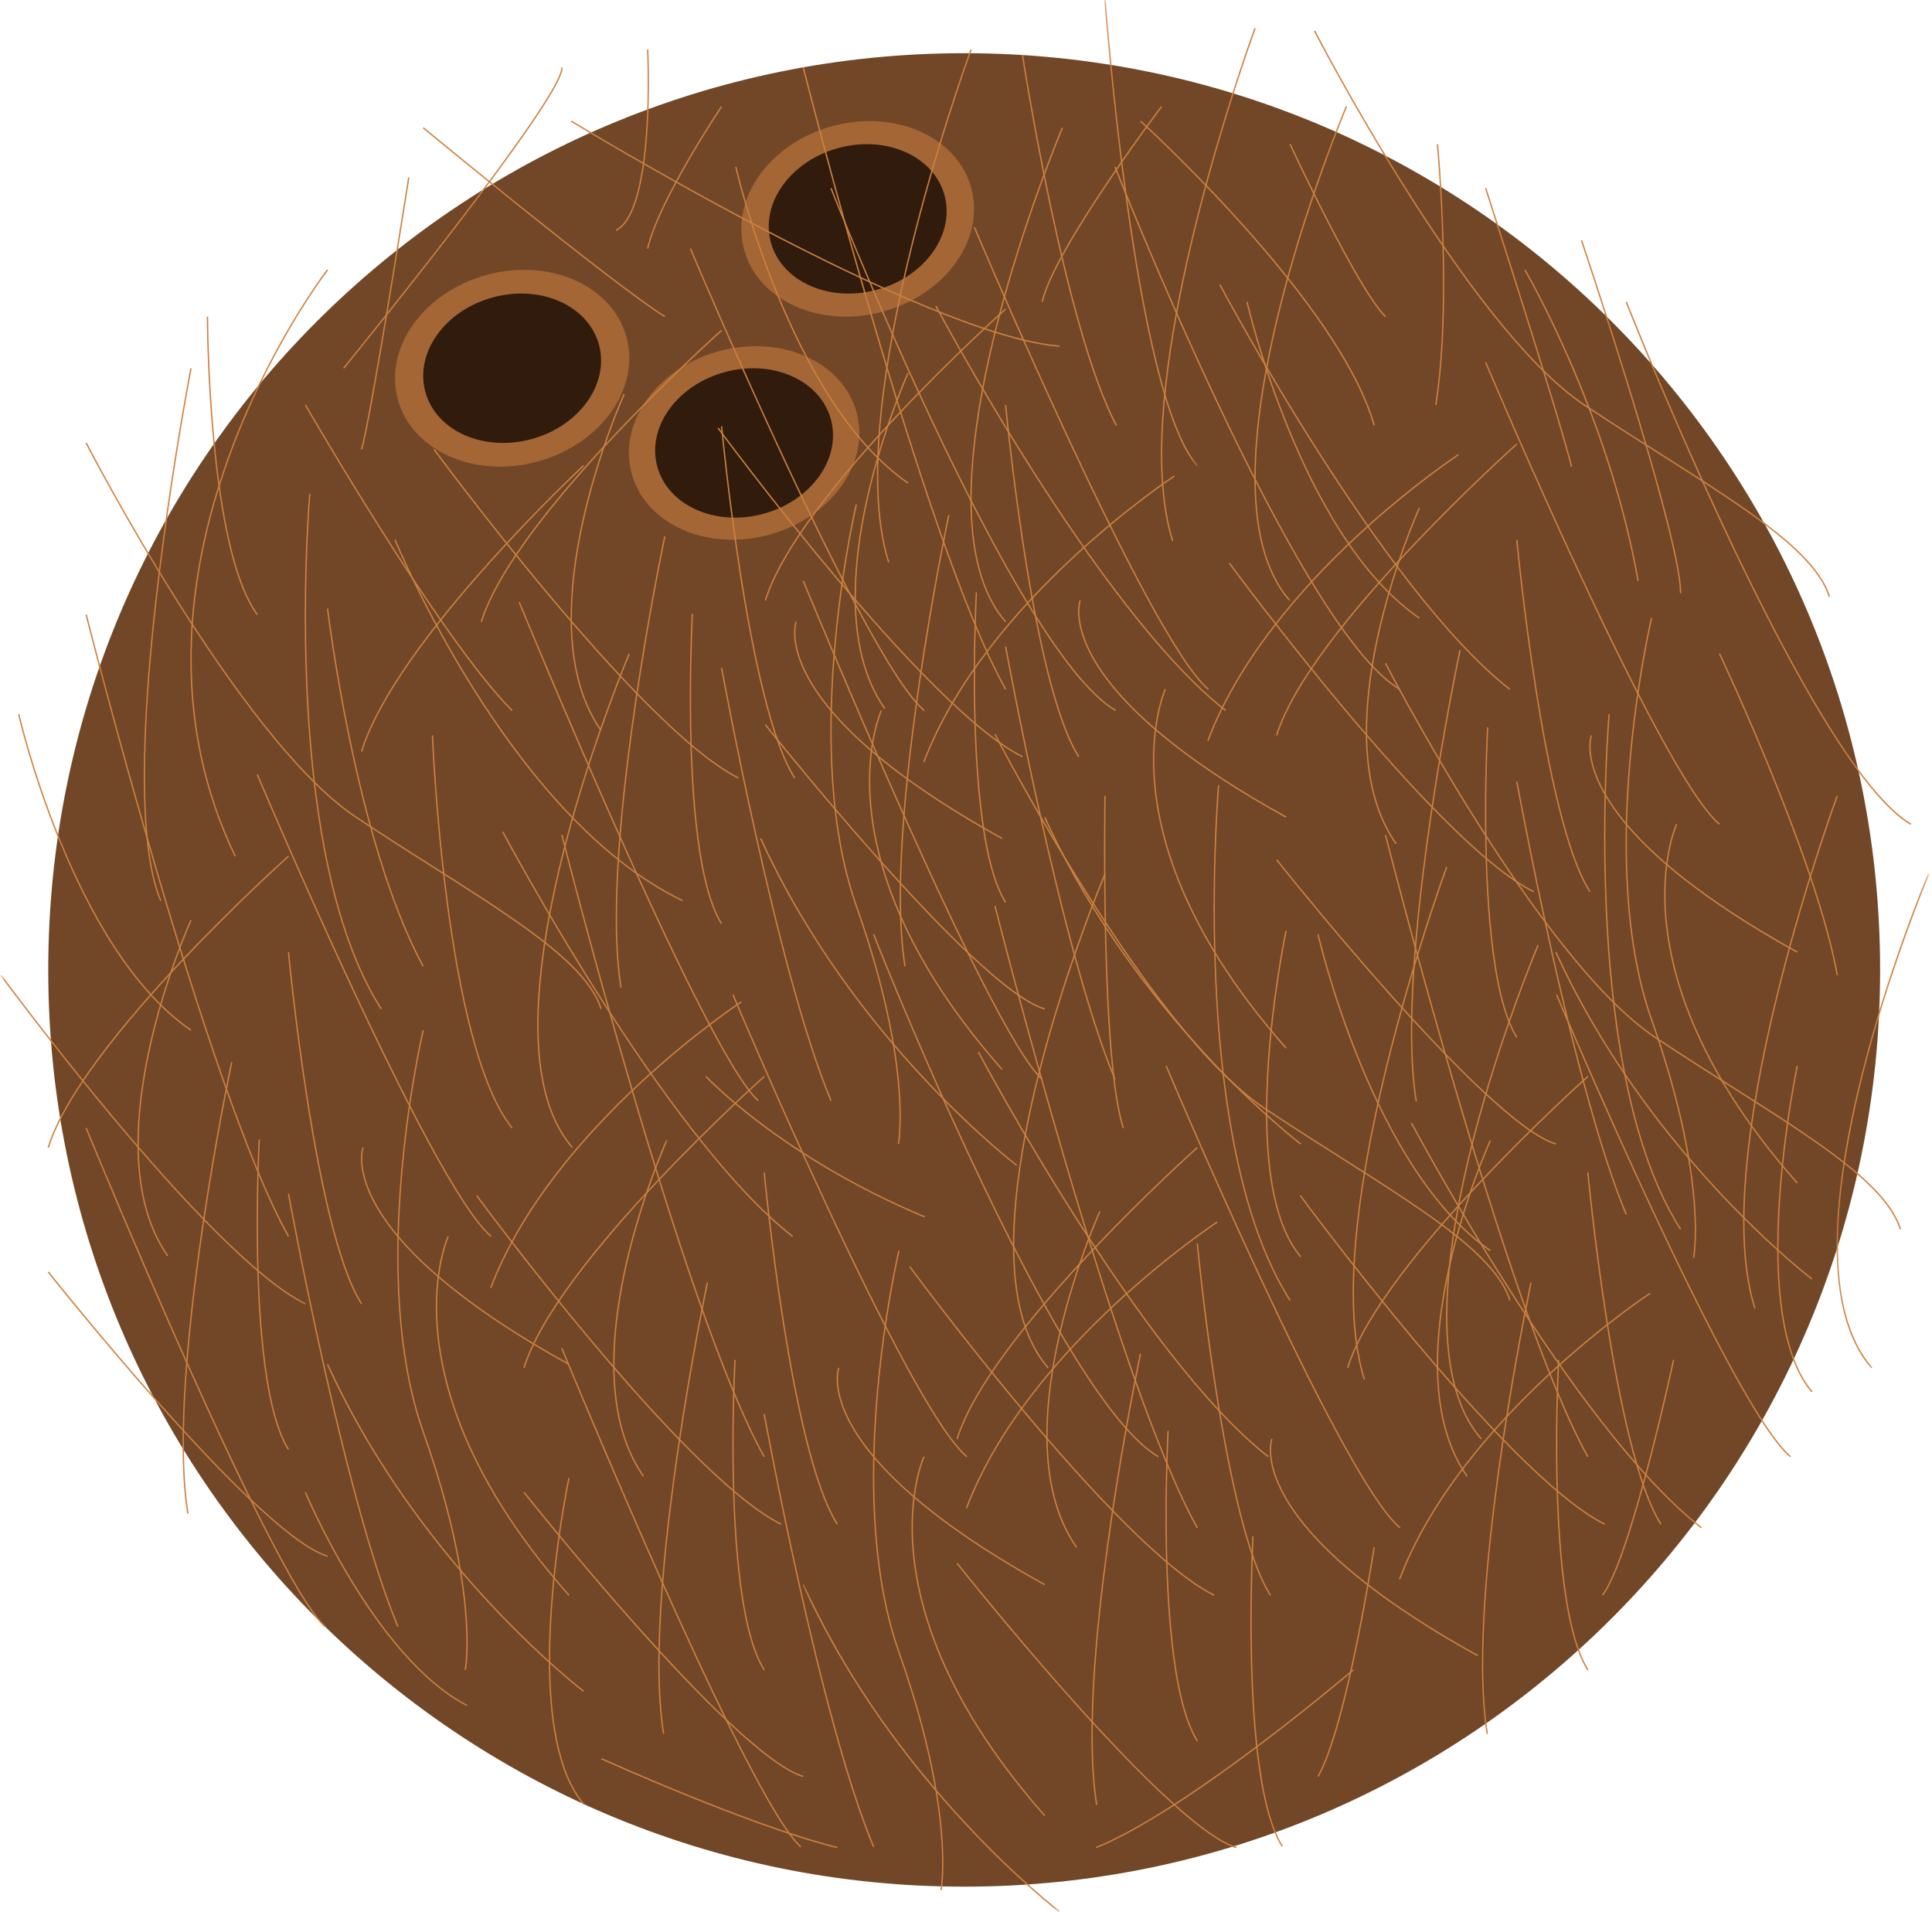 <svg width="192" height="190" viewBox="0 0 192 190" fill="none" xmlns="http://www.w3.org/2000/svg">
<path d="M186.844 96.388C186.844 146.699 146.092 187.485 95.82 187.485C45.548 187.485 4.795 146.699 4.795 96.388C4.795 46.073 45.548 5.287 95.82 5.287C146.092 5.287 186.844 46.073 186.844 96.388Z" fill="#724727"/>
<path d="M49.699 46.371C44.84 46.371 40.632 43.768 39.526 39.659C38.147 34.535 42.119 29.005 48.398 27.312C49.644 26.975 50.888 26.815 52.09 26.815C56.951 26.815 61.159 29.419 62.266 33.527C63.645 38.656 59.673 44.181 53.394 45.874C52.148 46.213 50.904 46.371 49.699 46.371Z" fill="#A46634"/>
<path d="M59.526 34.267C60.573 38.156 57.561 42.355 52.791 43.642C48.025 44.923 43.313 42.811 42.266 38.919C41.219 35.027 44.233 30.833 48.998 29.548C53.767 28.263 58.479 30.379 59.526 34.267Z" fill="#301B0D"/>
<path d="M84.053 31.463C79.222 31.463 75.041 28.877 73.942 24.792C72.572 19.702 76.516 14.211 82.754 12.528C83.991 12.196 85.228 12.035 86.424 12.035C91.252 12.035 95.433 14.622 96.533 18.701C97.903 23.796 93.956 29.287 87.718 30.973C86.481 31.307 85.246 31.463 84.053 31.463Z" fill="#A46634"/>
<path d="M93.868 19.423C94.913 23.315 91.898 27.511 87.134 28.797C82.369 30.079 77.655 27.967 76.606 24.075C75.559 20.183 78.571 15.989 83.341 14.704C88.107 13.419 92.819 15.531 93.868 19.423Z" fill="#301B0D"/>
<path d="M72.771 53.635C67.99 53.635 63.853 51.074 62.766 47.033C61.407 41.991 65.315 36.553 71.489 34.887C72.714 34.558 73.939 34.4 75.124 34.4C79.902 34.4 84.039 36.961 85.13 41.001C86.486 46.045 82.58 51.481 76.404 53.144C75.179 53.477 73.956 53.635 72.771 53.635Z" fill="#A46634"/>
<path d="M82.578 41.688C83.624 45.58 80.608 49.779 75.843 51.064C71.078 52.347 66.364 50.235 65.315 46.343C64.268 42.451 67.285 38.255 72.052 36.972C76.817 35.685 81.528 37.801 82.578 41.688Z" fill="#301B0D"/>
<path d="M32.496 26.776C32.494 26.783 18.917 44.343 18.914 65.493C18.914 71.839 20.138 78.507 23.315 85.118L23.436 85.058C20.268 78.468 19.05 71.82 19.05 65.493C19.047 54.945 22.438 45.287 25.826 38.264C27.521 34.752 29.213 31.9 30.485 29.926C31.122 28.941 31.648 28.173 32.022 27.651C32.393 27.133 32.601 26.858 32.601 26.858L32.496 26.776Z" fill="#CD8140"/>
<path d="M8.501 44.046C8.501 44.048 12.294 51.403 17.542 59.732C22.795 68.059 29.495 77.359 35.336 81.256C41.159 85.143 46.811 88.497 51.225 91.587C55.641 94.672 58.812 97.497 59.671 100.289L59.799 100.248C58.912 97.394 55.721 94.567 51.303 91.475C46.882 88.382 41.23 85.029 35.41 81.144C29.607 77.275 22.902 67.981 17.654 59.659C15.034 55.499 12.773 51.58 11.169 48.703C10.368 47.262 9.731 46.084 9.293 45.264C8.856 44.444 8.62 43.986 8.62 43.984L8.501 44.048" fill="#CD8140"/>
<path d="M62.477 64.932C62.477 64.937 53.392 86.341 53.389 101.84C53.389 106.834 54.333 111.223 56.844 114.082L56.945 113.995C54.468 111.175 53.525 106.818 53.525 101.84C53.525 94.116 55.792 84.898 58.062 77.616C59.196 73.974 60.333 70.817 61.182 68.568C61.608 67.445 61.961 66.547 62.209 65.933C62.458 65.317 62.6 64.985 62.6 64.985L62.477 64.932Z" fill="#CD8140"/>
<path d="M36.017 114.015C36.015 114.02 35.87 114.411 35.87 115.14C35.87 117.873 37.87 125.338 56.51 135.639L56.576 135.523C37.95 125.228 36.003 117.797 36.003 115.14C36.003 114.785 36.038 114.515 36.074 114.331C36.09 114.24 36.108 114.171 36.12 114.127L36.141 114.061L36.017 114.015Z" fill="#CD8140"/>
<path d="M44.485 122.839C44.481 122.846 43.308 125.379 43.308 129.874C43.308 136.143 45.59 146.225 56.493 158.574L56.592 158.487C45.709 146.156 43.443 136.111 43.443 129.874C43.443 127.64 43.736 125.892 44.027 124.706C44.172 124.11 44.316 123.659 44.426 123.352C44.533 123.05 44.607 122.896 44.607 122.896L44.485 122.839Z" fill="#CD8140"/>
<path d="M56.477 146.864C56.477 146.866 54.542 155.99 54.542 164.903C54.542 170.605 55.33 176.219 57.948 179.314L58.049 179.229C55.472 176.187 54.675 170.593 54.675 164.903C54.675 160.455 55.158 155.953 55.641 152.561C55.882 150.866 56.125 149.448 56.303 148.454C56.489 147.462 56.608 146.894 56.608 146.891L56.477 146.864Z" fill="#CD8140"/>
<path d="M58.04 168.012C58.037 168.009 57.785 167.817 57.323 167.441C54.088 164.805 40.63 153.143 32.611 135.552L32.489 135.607C41.673 155.749 57.953 168.115 57.957 168.117L58.04 168.012Z" fill="#CD8140"/>
<path d="M41.993 102.369C41.993 102.374 39.476 113 39.476 124.832C39.476 130.749 40.106 136.968 41.995 142.31C45.709 152.804 46.346 159.703 46.346 163.203C46.346 164.12 46.302 164.802 46.258 165.256C46.215 165.709 46.174 165.932 46.174 165.932L46.304 165.957C46.307 165.952 46.481 165.043 46.481 163.203C46.481 159.687 45.842 152.772 42.121 142.266C40.239 136.945 39.609 130.74 39.609 124.832C39.609 118.926 40.239 113.316 40.866 109.184C41.182 107.12 41.496 105.423 41.732 104.243C41.968 103.063 42.124 102.401 42.124 102.401L41.993 102.369Z" fill="#CD8140"/>
<path d="M30.721 49.062C30.721 49.065 30.278 54.095 30.278 61.212C30.281 72.957 31.472 90.384 37.833 100.305L37.945 100.232C31.614 90.366 30.411 72.947 30.414 61.212C30.414 57.657 30.523 54.622 30.636 52.475C30.691 51.403 30.744 50.553 30.785 49.969C30.826 49.39 30.853 49.076 30.853 49.076L30.721 49.062Z" fill="#CD8140"/>
<path d="M18.917 36.58C18.917 36.583 14.285 60.495 14.285 77.094C14.285 82.254 14.729 86.703 15.907 89.523L16.03 89.472C14.864 86.687 14.418 82.245 14.418 77.094C14.418 68.806 15.575 58.683 16.734 50.634C17.311 46.607 17.89 43.102 18.323 40.6C18.539 39.352 18.72 38.351 18.846 37.666C18.976 36.981 19.047 36.608 19.047 36.608L18.917 36.583" fill="#CD8140"/>
<path d="M1.792 70.977C1.794 70.982 7.101 94.288 18.944 102.44L19.02 102.33C13.137 98.285 8.856 90.437 6.054 83.604C4.65 80.186 3.617 77.02 2.935 74.709C2.596 73.557 2.339 72.615 2.172 71.962C2.005 71.31 1.922 70.948 1.922 70.948L1.792 70.977Z" fill="#CD8140"/>
<path d="M18.921 91.415C18.919 91.42 13.659 103.013 13.657 113.667C13.657 117.77 14.441 121.735 16.612 124.848L16.722 124.77C14.571 121.691 13.792 117.754 13.792 113.667C13.792 108.359 15.105 102.809 16.415 98.585C17.073 96.475 17.73 94.695 18.223 93.442C18.468 92.817 18.672 92.325 18.816 91.986C18.96 91.649 19.043 91.47 19.043 91.47L18.921 91.415Z" fill="#CD8140"/>
<mask id="mask0_8_933" style="mask-type:luminance" maskUnits="userSpaceOnUse" x="0" y="96" width="31" height="35">
<path d="M0 96.576H30.805V130.002H0V96.576Z" fill="white"/>
</mask>
<g mask="url(#mask0_8_933)">
<path d="M0.037 96.952C0.037 96.952 5.143 103.893 11.476 111.447C17.815 119.002 25.372 127.168 30.317 129.635L30.377 129.516C25.477 127.077 17.909 118.91 11.577 111.363C8.414 107.585 5.555 103.964 3.487 101.286C2.453 99.946 1.62 98.844 1.04 98.074C0.465 97.307 0.147 96.874 0.147 96.871L0.037 96.952Z" fill="#CD8140"/>
</g>
<path d="M4.742 126.44C4.742 126.44 9.919 132.973 15.975 139.772C19.006 143.171 22.254 146.639 25.191 149.388C28.128 152.137 30.744 154.173 32.53 154.709L32.569 154.583C30.831 154.063 28.21 152.036 25.282 149.29C20.887 145.173 15.778 139.437 11.767 134.732C9.763 132.382 8.031 130.288 6.803 128.781C6.189 128.027 5.699 127.42 5.365 127.003C5.03 126.584 4.849 126.357 4.849 126.355L4.742 126.44Z" fill="#CD8140"/>
<path d="M25.697 113.241C25.697 113.241 25.5 116.83 25.5 121.627C25.503 129.262 25.997 139.932 28.613 144.088L28.728 144.016C26.144 139.93 25.631 129.251 25.633 121.627C25.633 119.231 25.683 117.137 25.734 115.642C25.782 114.143 25.832 113.25 25.832 113.248L25.7 113.241" fill="#CD8140"/>
<path d="M28.604 94.629C28.604 94.629 29.252 101.547 30.485 109.376C31.72 117.211 33.534 125.947 35.879 129.613L35.992 129.539C33.671 125.922 31.852 117.181 30.62 109.356C30.004 105.446 29.534 101.758 29.216 99.05C29.058 97.696 28.939 96.588 28.858 95.818C28.778 95.046 28.737 94.618 28.737 94.615L28.604 94.629Z" fill="#CD8140"/>
<path d="M39.19 53.66C39.196 53.664 50.476 81.237 67.803 89.557L67.86 89.438C59.238 85.299 52.095 76.342 47.115 68.419C44.623 64.458 42.676 60.752 41.347 58.042C40.683 56.686 40.175 55.577 39.831 54.807C39.489 54.038 39.315 53.609 39.313 53.609L39.19 53.66Z" fill="#CD8140"/>
<path d="M22.957 105.551C22.957 105.553 18.142 128.263 18.142 143.471C18.142 146.053 18.282 148.417 18.605 150.419L18.738 150.398C18.415 148.405 18.277 146.046 18.277 143.471C18.277 135.882 19.48 126.406 20.683 118.83C21.285 115.041 21.885 111.729 22.337 109.363C22.563 108.181 22.751 107.235 22.884 106.584C23.015 105.931 23.09 105.581 23.09 105.578L22.96 105.551" fill="#CD8140"/>
<path d="M8.499 112.123C8.499 112.123 13.08 123.288 18.34 135.067C20.967 140.954 23.768 146.994 26.249 151.869C28.73 156.746 30.886 160.448 32.258 161.687L32.347 161.588C31.012 160.386 28.845 156.677 26.368 151.809C22.651 144.5 18.213 134.567 14.707 126.458C12.952 122.406 11.431 118.81 10.347 116.226C9.807 114.934 9.374 113.894 9.078 113.179C8.783 112.464 8.622 112.073 8.622 112.073L8.499 112.123Z" fill="#CD8140"/>
<path d="M28.604 118.642C28.606 118.645 34.118 148.864 39.48 161.664L39.604 161.611C36.928 155.227 34.212 144.477 32.162 135.326C31.138 130.749 30.281 126.57 29.681 123.54C29.381 122.023 29.145 120.791 28.982 119.941C28.822 119.089 28.737 118.619 28.737 118.619L28.604 118.642Z" fill="#CD8140"/>
<path d="M28.627 85.038C28.625 85.04 23.477 89.628 17.918 95.547C12.358 101.464 6.387 108.701 4.73 114.017L4.861 114.059C6.496 108.788 12.461 101.547 18.016 95.639C20.793 92.682 23.468 90.057 25.448 88.171C26.439 87.23 27.257 86.469 27.825 85.947C28.393 85.423 28.714 85.138 28.714 85.138L28.627 85.038Z" fill="#CD8140"/>
<path d="M8.496 61.091C8.496 61.095 20.486 108.401 28.611 122.901L28.73 122.834C24.676 115.607 19.648 100.159 15.636 86.522C13.63 79.703 11.877 73.339 10.624 68.675C9.999 66.346 9.497 64.44 9.156 63.118C8.812 61.799 8.625 61.061 8.625 61.059L8.496 61.091Z" fill="#CD8140"/>
<path d="M25.505 76.988C25.505 76.988 29.827 87.232 34.892 98.09C37.426 103.519 40.147 109.104 42.607 113.642C45.07 118.18 47.262 121.664 48.771 122.919L48.856 122.816C47.383 121.595 45.18 118.109 42.726 113.578C39.038 106.777 34.764 97.616 31.41 90.155C29.736 86.428 28.29 83.123 27.264 80.75C26.749 79.563 26.341 78.61 26.061 77.953C25.78 77.297 25.628 76.938 25.628 76.938L25.505 76.988Z" fill="#CD8140"/>
<path d="M20.55 31.465C20.55 31.465 20.559 37.203 21.182 43.778C21.81 50.352 23.042 57.755 25.514 61.114L25.622 61.036C23.182 57.73 21.938 50.329 21.32 43.764C21.006 40.481 20.848 37.405 20.767 35.151C20.726 34.024 20.706 33.103 20.697 32.462C20.685 31.82 20.685 31.465 20.685 31.463L20.55 31.465Z" fill="#CD8140"/>
<path d="M57.953 46.219C57.95 46.224 39.309 63.562 35.872 74.65L35.998 74.688C37.705 69.184 43.214 62.083 48.302 56.367C50.842 53.511 53.279 50.998 55.078 49.197C55.98 48.3 56.72 47.578 57.236 47.083C57.753 46.588 58.042 46.318 58.044 46.318L57.953 46.219Z" fill="#CD8140"/>
<path d="M49.901 82.69C49.905 82.692 66.004 113.014 78.727 122.921L78.809 122.814C72.471 117.884 65.269 107.835 59.657 99.02C56.851 94.613 54.441 90.515 52.732 87.516C51.88 86.018 51.202 84.797 50.737 83.95C50.27 83.1 50.02 82.628 50.02 82.626L49.901 82.69Z" fill="#CD8140"/>
<path d="M73.632 99.506C73.628 99.51 54.817 111.834 48.707 127.966L48.833 128.011C51.875 119.978 58.092 112.879 63.551 107.787C66.282 105.242 68.82 103.201 70.677 101.794C71.605 101.091 72.361 100.548 72.888 100.179C73.413 99.811 73.704 99.62 73.706 99.62L73.632 99.506Z" fill="#CD8140"/>
<path d="M109.752 86.825C109.752 86.829 100.667 108.236 100.665 123.735C100.667 128.728 101.609 133.113 104.119 135.976L104.22 135.887C101.744 133.067 100.8 128.712 100.8 123.735C100.8 116.008 103.068 106.793 105.338 99.508C106.472 95.868 107.608 92.709 108.458 90.46C108.884 89.337 109.239 88.442 109.487 87.826C109.734 87.212 109.876 86.877 109.876 86.877L109.752 86.825Z" fill="#CD8140"/>
<path d="M83.29 135.907C83.288 135.914 83.143 136.301 83.143 137.034C83.146 139.763 85.143 147.228 103.785 157.529L103.849 157.413C85.226 147.118 83.276 139.689 83.279 137.034C83.279 136.677 83.315 136.404 83.35 136.224C83.368 136.134 83.386 136.065 83.398 136.02L83.418 135.956L83.29 135.907Z" fill="#CD8140"/>
<path d="M91.761 144.729C91.759 144.736 90.586 147.269 90.586 151.766C90.586 158.036 92.868 168.119 103.767 180.468L103.867 180.379C92.987 168.048 90.721 158.001 90.721 151.766C90.721 149.53 91.012 147.782 91.301 146.598C91.447 146.005 91.594 145.549 91.704 145.247C91.811 144.942 91.882 144.786 91.882 144.786L91.761 144.729Z" fill="#CD8140"/>
<mask id="mask1_8_933" style="mask-type:luminance" maskUnits="userSpaceOnUse" x="79" y="156" width="27" height="34">
<path d="M79.478 156.977H105.867V190H79.478V156.977Z" fill="white"/>
</mask>
<g mask="url(#mask1_8_933)">
<path d="M105.315 189.902C105.313 189.902 105.063 189.711 104.6 189.331C101.364 186.697 87.906 175.037 79.888 157.442L79.764 157.5C88.946 177.642 105.23 190.005 105.235 190.009L105.315 189.902Z" fill="#CD8140"/>
</g>
<path d="M89.271 124.261C89.271 124.264 86.751 134.89 86.751 146.724C86.751 152.641 87.381 158.856 89.273 164.202C92.987 174.696 93.624 181.598 93.624 185.096C93.624 186.012 93.58 186.695 93.536 187.148C93.493 187.602 93.449 187.824 93.449 187.824L93.58 187.851C93.582 187.847 93.756 186.935 93.756 185.096C93.756 181.582 93.117 174.666 89.399 164.159C87.514 158.835 86.886 152.632 86.886 146.724C86.886 140.819 87.514 135.209 88.144 131.079C88.458 129.012 88.772 127.315 89.008 126.138C89.246 124.956 89.402 124.298 89.402 124.296L89.271 124.261Z" fill="#CD8140"/>
<path d="M86.756 92.877C86.756 92.877 91.271 104.353 97.064 116.583C99.964 122.699 103.178 128.999 106.314 134.15C109.45 139.302 112.494 143.302 115.076 144.816L115.142 144.699C112.606 143.215 109.558 139.227 106.428 134.079C101.732 126.364 96.846 116.052 93.133 107.665C91.275 103.473 89.713 99.765 88.614 97.103C88.066 95.772 87.631 94.704 87.335 93.967C87.04 93.232 86.882 92.829 86.882 92.826L86.756 92.877Z" fill="#CD8140"/>
<path d="M66.197 113.305C66.197 113.31 60.935 124.905 60.935 135.559C60.935 139.664 61.716 143.632 63.888 146.74L63.998 146.665C61.847 143.586 61.07 139.646 61.07 135.559C61.07 130.256 62.383 124.704 63.695 120.48C64.35 118.368 65.008 116.588 65.498 115.337C65.745 114.709 65.952 114.214 66.094 113.878C66.238 113.541 66.318 113.36 66.318 113.36L66.197 113.305Z" fill="#CD8140"/>
<path d="M47.315 118.846C47.315 118.849 52.418 125.787 58.752 133.34C65.09 140.897 72.647 149.063 77.593 151.528L77.653 151.406C72.753 148.967 65.184 140.805 58.855 133.252C55.689 129.48 52.831 125.856 50.764 123.178C49.731 121.84 48.895 120.736 48.318 119.969C47.74 119.199 47.422 118.768 47.422 118.768L47.315 118.846Z" fill="#CD8140"/>
<path d="M52.02 148.334C52.02 148.334 57.194 154.867 63.251 161.666C66.282 165.063 69.532 168.529 72.466 171.278C75.405 174.029 78.019 176.061 79.808 176.602L79.847 176.473C78.106 175.953 75.488 173.926 72.558 171.18C68.165 167.063 63.054 161.33 59.045 156.627C57.039 154.274 55.309 152.18 54.081 150.673C53.465 149.922 52.977 149.315 52.64 148.896C52.306 148.479 52.125 148.25 52.125 148.25L52.02 148.334Z" fill="#CD8140"/>
<path d="M72.975 135.135C72.975 135.135 72.778 138.725 72.778 143.522C72.78 151.154 73.273 161.824 75.889 165.98L76.003 165.909C73.419 161.824 72.909 151.143 72.911 143.522C72.911 141.126 72.961 139.03 73.012 137.536C73.06 136.038 73.11 135.145 73.11 135.142L72.975 135.135Z" fill="#CD8140"/>
<path d="M75.88 116.517C75.88 116.517 76.53 123.437 77.763 131.269C78.997 139.101 80.809 147.84 83.155 151.502L83.267 151.429C80.947 147.814 79.128 139.073 77.895 131.248C77.279 127.336 76.81 123.65 76.493 120.94C76.335 119.588 76.214 118.477 76.132 117.708C76.054 116.938 76.013 116.505 76.013 116.505L75.88 116.517Z" fill="#CD8140"/>
<path d="M70.233 127.441C70.233 127.443 65.42 150.158 65.418 165.364C65.418 167.943 65.558 170.309 65.883 172.314L66.016 172.291C65.691 170.298 65.553 167.938 65.553 165.364C65.553 157.774 66.756 148.3 67.958 140.722C68.561 136.936 69.161 133.621 69.615 131.255C69.839 130.073 70.027 129.125 70.157 128.476C70.29 127.826 70.366 127.471 70.366 127.468L70.233 127.441Z" fill="#CD8140"/>
<path d="M55.774 134.013C55.774 134.015 60.355 145.182 65.615 156.959C68.247 162.846 71.044 168.889 73.525 173.761C76.008 178.638 78.163 182.34 79.533 183.577L79.623 183.478C78.287 182.278 76.12 178.569 73.644 173.699C69.926 166.397 65.489 156.46 61.982 148.353C60.23 144.298 58.708 140.7 57.625 138.118C57.084 136.826 56.654 135.786 56.354 135.074C56.058 134.357 55.898 133.965 55.898 133.963L55.774 134.015" fill="#CD8140"/>
<path d="M75.88 140.535C75.88 140.537 81.393 170.758 86.756 183.554L86.882 183.501C84.204 177.122 81.487 166.371 79.437 157.215C78.413 152.641 77.559 148.465 76.956 145.432C76.659 143.913 76.422 142.686 76.258 141.833C76.097 140.984 76.013 140.512 76.013 140.509L75.88 140.535Z" fill="#CD8140"/>
<path d="M75.9 106.925C75.9 106.928 70.755 111.518 65.196 117.435C59.634 123.352 53.662 130.591 52.008 135.912L52.136 135.951C53.772 130.678 59.737 123.437 65.292 117.527C68.068 114.572 70.746 111.947 72.723 110.059C73.715 109.115 74.532 108.357 75.098 107.837C75.669 107.315 75.989 107.028 75.989 107.028L75.9 106.925Z" fill="#CD8140"/>
<path d="M55.772 82.983C55.772 82.988 67.764 130.295 75.886 144.791L76.003 144.724C71.953 137.502 66.925 122.051 62.912 108.414C60.905 101.597 59.153 95.229 57.902 90.57C57.275 88.238 56.778 86.332 56.434 85.013C56.088 83.689 55.902 82.953 55.9 82.951L55.772 82.983Z" fill="#CD8140"/>
<path d="M72.782 98.883C72.785 98.885 77.103 109.122 82.172 119.982C84.703 125.411 87.425 130.996 89.883 135.532C92.345 140.072 94.54 143.558 96.047 144.809L96.134 144.706C94.661 143.49 92.457 140.001 90.002 135.47C86.314 128.669 82.039 119.511 78.69 112.05C77.011 108.32 75.568 105.015 74.539 102.642C74.029 101.458 73.619 100.505 73.339 99.847C73.06 99.19 72.909 98.832 72.909 98.83L72.782 98.885" fill="#CD8140"/>
<path d="M97.176 104.582C97.179 104.587 113.28 134.904 126.002 144.811L126.087 144.706C119.749 139.772 112.545 129.722 106.935 120.91C104.126 116.503 101.716 112.405 100.01 109.409C99.155 107.913 98.475 106.687 98.012 105.84C97.547 104.992 97.295 104.52 97.293 104.52L97.176 104.582Z" fill="#CD8140"/>
<path d="M120.91 121.398C120.906 121.405 102.094 133.729 95.983 149.855L96.106 149.904C99.151 141.87 105.368 134.769 110.829 129.679C113.557 127.134 116.095 125.091 117.953 123.686C118.881 122.983 119.641 122.438 120.166 122.072C120.688 121.703 120.983 121.513 120.983 121.51L120.91 121.4" fill="#CD8140"/>
<path d="M98.819 73C98.821 73 102.612 80.356 107.862 88.685C113.115 97.011 119.815 106.314 125.654 110.21C131.48 114.095 137.131 117.451 141.545 120.539C145.959 123.625 149.129 126.449 149.988 129.244L150.119 129.203C149.232 126.346 146.042 123.522 141.62 120.429C137.204 117.337 131.548 113.983 125.73 110.1C119.928 106.229 113.22 96.933 107.977 88.611C105.352 84.451 103.093 80.532 101.49 77.655C100.686 76.214 100.051 75.037 99.611 74.219C99.176 73.399 98.94 72.941 98.938 72.938L98.819 73Z" fill="#CD8140"/>
<path d="M152.797 93.889C152.797 93.891 143.712 115.3 143.71 130.797C143.71 135.791 144.653 140.18 147.164 143.038L147.265 142.951C144.789 140.131 143.842 135.775 143.845 130.797C143.842 123.073 146.113 113.855 148.38 106.573C149.517 102.93 150.65 99.772 151.503 97.524C151.926 96.4 152.281 95.504 152.531 94.89C152.778 94.274 152.918 93.942 152.921 93.939L152.797 93.889Z" fill="#CD8140"/>
<path d="M126.332 142.972C126.33 142.976 126.188 143.366 126.188 144.099C126.188 146.825 128.188 154.288 146.83 164.592L146.894 164.475C128.268 154.178 126.321 146.752 126.321 144.099C126.321 143.739 126.355 143.469 126.392 143.288C126.408 143.196 126.426 143.128 126.438 143.084L126.458 143.018L126.335 142.972" fill="#CD8140"/>
<path d="M121.038 78.017C121.038 78.017 120.599 83.045 120.599 90.16C120.601 101.904 121.792 119.334 128.151 129.26L128.263 129.186C121.932 119.316 120.731 101.895 120.731 90.16C120.731 86.607 120.844 83.572 120.954 81.43C121.009 80.356 121.064 79.506 121.105 78.924C121.146 78.342 121.174 78.028 121.174 78.028L121.038 78.017Z" fill="#CD8140"/>
<path d="M109.239 120.367C109.239 120.372 103.98 131.967 103.977 142.621C103.977 146.726 104.758 150.694 106.932 153.802L107.042 153.727C104.891 150.648 104.11 146.71 104.11 142.621C104.11 137.314 105.423 131.763 106.738 127.539C107.393 125.427 108.05 123.648 108.54 122.397C108.788 121.769 108.992 121.277 109.136 120.938C109.28 120.603 109.363 120.422 109.363 120.422L109.239 120.367Z" fill="#CD8140"/>
<path d="M90.357 125.908C90.357 125.908 95.46 132.849 101.794 140.402C108.133 147.956 115.69 156.123 120.635 158.59L120.695 158.471C115.795 156.031 108.227 147.865 101.897 140.317C98.732 136.54 95.873 132.92 93.804 130.242C92.773 128.902 91.937 127.801 91.358 127.031C90.783 126.264 90.467 125.831 90.465 125.828L90.357 125.908Z" fill="#CD8140"/>
<path d="M95.062 155.392C95.062 155.392 100.237 161.928 106.295 168.724C109.326 172.123 112.574 175.592 115.511 178.34C118.448 181.089 121.061 183.126 122.848 183.662L122.887 183.533C121.148 183.016 118.53 180.986 115.6 178.244C111.204 174.126 106.096 168.392 102.087 163.687C100.083 161.334 98.351 159.241 97.121 157.733C96.51 156.98 96.017 156.375 95.683 155.958C95.348 155.539 95.167 155.31 95.167 155.31L95.062 155.392Z" fill="#CD8140"/>
<path d="M116.017 142.193C116.017 142.195 115.818 145.789 115.818 150.584C115.823 158.219 116.315 168.889 118.931 173.044L119.046 172.973C116.462 168.889 115.951 158.207 115.953 150.584C115.953 148.188 116.004 146.092 116.052 144.596C116.104 143.098 116.152 142.205 116.152 142.2L116.017 142.193Z" fill="#CD8140"/>
<path d="M124.456 152.655C124.456 152.655 124.255 156.244 124.255 161.039C124.259 168.674 124.752 179.346 127.37 183.504L127.482 183.433C124.898 179.346 124.39 168.66 124.392 161.039C124.392 158.643 124.442 156.549 124.49 155.053C124.541 153.557 124.589 152.664 124.589 152.662L124.456 152.655Z" fill="#CD8140"/>
<path d="M118.922 123.581C118.922 123.581 119.57 130.501 120.807 138.333C122.042 146.165 123.854 154.902 126.199 158.567L126.312 158.494C123.991 154.879 122.17 146.135 120.938 138.31C120.321 134.398 119.852 130.71 119.533 128.004C119.375 126.648 119.256 125.54 119.174 124.77C119.096 123.998 119.055 123.57 119.055 123.567L118.922 123.581Z" fill="#CD8140"/>
<path d="M143.714 86.119C143.712 86.124 134.423 111.285 134.421 128.476C134.421 131.702 134.748 134.648 135.527 137.099L135.655 137.06C134.883 134.627 134.556 131.693 134.556 128.476C134.554 119.902 136.874 109.322 139.197 100.887C140.358 96.67 141.517 92.991 142.39 90.364C142.823 89.051 143.187 88 143.442 87.28C143.694 86.561 143.838 86.167 143.838 86.167L143.714 86.119Z" fill="#CD8140"/>
<path d="M113.277 134.503C113.277 134.505 108.462 157.218 108.462 172.426C108.462 175.005 108.6 177.371 108.925 179.373L109.056 179.351C108.733 177.36 108.595 175.001 108.595 172.426C108.595 164.837 109.798 155.36 111.003 147.785C111.605 143.996 112.205 140.683 112.659 138.317C112.883 137.133 113.071 136.187 113.202 135.536C113.332 134.886 113.408 134.533 113.408 134.531L113.277 134.503Z" fill="#CD8140"/>
<path d="M118.942 113.988C118.942 113.988 113.798 118.58 108.238 124.5C102.678 130.419 96.707 137.655 95.05 142.974L95.179 143.015C96.814 137.742 102.779 130.501 108.334 124.591C111.111 121.634 113.788 119.009 115.765 117.121C116.757 116.18 117.575 115.419 118.141 114.897C118.711 114.375 119.032 114.088 119.032 114.088L118.942 113.988Z" fill="#CD8140"/>
<path d="M98.814 90.045C98.816 90.05 110.806 137.355 118.929 151.855L119.045 151.789C114.998 144.562 109.965 129.111 105.954 115.477C103.947 108.659 102.197 102.294 100.944 97.63C100.319 95.298 99.82 93.394 99.474 92.073C99.13 90.753 98.945 90.016 98.945 90.013L98.814 90.045Z" fill="#CD8140"/>
<path d="M115.825 105.943C115.825 105.945 120.145 116.187 125.212 127.045C127.746 132.474 130.467 138.058 132.927 142.596C135.39 147.134 137.582 150.618 139.091 151.874L139.176 151.77C137.703 150.55 135.5 147.063 133.044 142.532C129.358 135.731 125.084 126.57 121.73 119.11C120.056 115.383 118.61 112.077 117.584 109.704C117.069 108.517 116.661 107.565 116.381 106.907C116.102 106.252 115.949 105.892 115.949 105.892L115.825 105.945" fill="#CD8140"/>
<path d="M140.219 111.644C140.221 111.647 156.322 141.969 169.047 151.874L169.129 151.771C162.791 146.836 155.587 136.787 149.975 127.975C147.168 123.567 144.759 119.469 143.052 116.471C142.198 114.973 141.517 113.752 141.052 112.904C140.587 112.054 140.338 111.582 140.335 111.58L140.219 111.644Z" fill="#CD8140"/>
<path d="M163.953 128.463C163.948 128.467 145.134 140.791 139.025 156.918L139.151 156.964C142.193 148.93 148.412 141.831 153.871 136.741C156.599 134.196 159.14 132.153 160.998 130.746C161.925 130.043 162.681 129.5 163.208 129.131C163.733 128.765 164.024 128.575 164.026 128.573L163.953 128.463Z" fill="#CD8140"/>
<path d="M137.628 65.94C137.628 65.94 141.421 73.296 146.672 81.625C151.922 89.951 158.624 99.249 164.463 103.15C170.286 107.035 175.942 110.391 180.354 113.477C184.768 116.562 187.938 119.389 188.8 122.181L188.928 122.143C188.042 119.284 184.851 116.459 180.43 113.367C176.013 110.277 170.357 106.921 164.539 103.038C158.734 99.167 152.029 89.873 146.786 81.551C144.161 77.391 141.902 73.472 140.299 70.593C139.495 69.154 138.858 67.974 138.423 67.156C137.983 66.337 137.747 65.881 137.747 65.878L137.628 65.94Z" fill="#CD8140"/>
<mask id="mask2_8_933" style="mask-type:luminance" maskUnits="userSpaceOnUse" x="182" y="86" width="10" height="51">
<path d="M182.102 86.607H191.759V136.453H182.102V86.607Z" fill="white"/>
</mask>
<g mask="url(#mask2_8_933)">
<path d="M191.606 86.825C191.606 86.829 182.521 108.236 182.519 123.735C182.519 128.728 183.46 133.113 185.971 135.976L186.072 135.887C183.595 133.067 182.652 128.712 182.652 123.735C182.652 116.01 184.922 106.793 187.189 99.508C188.326 95.868 189.46 92.709 190.312 90.46C190.735 89.337 191.093 88.442 191.34 87.826C191.588 87.212 191.727 86.877 191.73 86.877L191.606 86.825Z" fill="#CD8140"/>
</g>
<path d="M159.848 70.957C159.848 70.959 159.408 75.983 159.408 83.095C159.408 94.842 160.599 112.274 166.96 122.198L167.072 122.127C160.743 112.256 159.543 94.831 159.543 83.095C159.543 79.54 159.653 76.51 159.763 74.365C159.818 73.296 159.873 72.446 159.912 71.864C159.953 71.28 159.98 70.968 159.98 70.968L159.848 70.957Z" fill="#CD8140"/>
<path d="M130.918 92.865C130.923 92.872 136.233 116.182 148.071 124.335L148.147 124.223C142.264 120.179 137.985 112.331 135.181 105.494C133.782 102.078 132.749 98.912 132.064 96.601C131.722 95.447 131.47 94.505 131.301 93.852C131.131 93.202 131.049 92.838 131.049 92.835L130.918 92.867" fill="#CD8140"/>
<path d="M148.048 113.305C148.046 113.31 142.786 124.905 142.784 135.557C142.786 139.662 143.568 143.629 145.739 146.74L145.849 146.665C143.698 143.586 142.919 139.646 142.919 135.557C142.919 130.254 144.234 124.701 145.547 120.48C146.2 118.365 146.857 116.585 147.35 115.337C147.595 114.709 147.803 114.214 147.945 113.878C148.087 113.541 148.17 113.36 148.17 113.36L148.048 113.305Z" fill="#CD8140"/>
<path d="M129.166 118.846C129.166 118.849 134.27 125.787 140.603 133.34C146.942 140.897 154.499 149.063 159.447 151.528L159.506 151.406C154.604 148.967 147.036 140.805 140.707 133.252C137.541 129.48 134.682 125.856 132.616 123.178C131.583 121.84 130.747 120.736 130.169 119.969C129.592 119.199 129.274 118.768 129.274 118.768L129.166 118.846Z" fill="#CD8140"/>
<path d="M154.829 135.135C154.829 135.135 154.627 138.723 154.627 143.515C154.629 151.15 155.124 161.824 157.742 165.98L157.855 165.909C155.271 161.822 154.762 151.136 154.765 143.515C154.765 141.121 154.813 139.027 154.863 137.534C154.911 136.038 154.962 135.145 154.962 135.142L154.829 135.135Z" fill="#CD8140"/>
<path d="M157.731 116.517C157.731 116.517 158.384 123.437 159.616 131.269C160.851 139.101 162.661 147.84 165.006 151.502L165.121 151.429C162.8 147.814 160.979 139.073 159.749 131.248C159.131 127.336 158.661 123.65 158.345 120.94C158.185 119.588 158.065 118.477 157.985 117.708C157.905 116.938 157.866 116.505 157.866 116.505L157.731 116.517Z" fill="#CD8140"/>
<path d="M182.523 79.061C182.523 79.066 173.232 104.218 173.23 121.412C173.23 124.639 173.56 127.585 174.339 130.036L174.465 129.995C173.693 127.562 173.365 124.63 173.365 121.412C173.365 112.838 175.686 102.259 178.006 93.827C179.167 89.608 180.327 85.929 181.199 83.304C181.632 81.991 181.996 80.942 182.251 80.22C182.503 79.499 182.647 79.107 182.649 79.107L182.523 79.061Z" fill="#CD8140"/>
<path d="M152.087 127.441C152.087 127.443 147.272 150.158 147.272 165.364C147.272 167.943 147.409 170.309 147.737 172.314L147.869 172.291C147.544 170.298 147.404 167.938 147.404 165.364C147.404 157.774 148.607 148.3 149.812 140.722C150.414 136.936 151.015 133.621 151.466 131.255C151.693 130.073 151.878 129.125 152.011 128.476C152.142 127.826 152.217 127.471 152.217 127.468L152.087 127.441Z" fill="#CD8140"/>
<path d="M157.754 106.925C157.754 106.928 152.607 111.518 147.047 117.435C141.488 123.352 135.516 130.591 133.86 135.912L133.988 135.951C135.623 130.678 141.588 123.437 147.146 117.527C149.922 114.572 152.598 111.947 154.577 110.059C155.566 109.115 156.384 108.357 156.952 107.837C157.523 107.315 157.843 107.028 157.843 107.028L157.754 106.925Z" fill="#CD8140"/>
<path d="M137.623 82.983C137.625 82.988 149.615 130.295 157.74 144.791L157.857 144.724C153.807 137.502 148.777 122.051 144.763 108.414C142.757 101.597 141.004 95.229 139.754 90.57C139.128 88.238 138.629 86.332 138.283 85.013C137.939 83.689 137.754 82.953 137.751 82.951L137.623 82.983Z" fill="#CD8140"/>
<path d="M154.634 98.883C154.634 98.885 158.954 109.122 164.021 119.982C166.557 125.411 169.276 130.996 171.734 135.532C174.197 140.072 176.391 143.558 177.898 144.809L177.985 144.706C176.51 143.49 174.309 140.001 171.853 135.47C168.168 128.669 163.891 119.511 160.539 112.05C158.865 108.32 157.42 105.015 156.391 102.642C155.878 101.458 155.47 100.505 155.191 99.847C154.911 99.19 154.76 98.832 154.758 98.83L154.634 98.885" fill="#CD8140"/>
<path d="M130.572 3.088C130.572 3.09 134.366 10.443 139.616 18.772C144.866 27.101 151.569 36.399 157.408 40.298C163.231 44.181 168.887 47.537 173.296 50.624C177.713 53.712 180.883 56.535 181.744 59.331L181.87 59.29C180.984 56.434 177.793 53.609 173.374 50.515C168.955 47.422 163.302 44.069 157.484 40.186C151.679 36.317 144.974 27.023 139.731 18.699C137.105 14.537 134.847 10.62 133.241 7.743C132.439 6.302 131.802 5.124 131.365 4.304C130.927 3.484 130.692 3.026 130.692 3.024L130.572 3.09" fill="#CD8140"/>
<path d="M158.086 73.055C158.084 73.062 157.939 73.451 157.939 74.182C157.942 76.91 159.939 84.376 178.581 94.682L178.647 94.56C160.019 84.266 158.072 76.837 158.075 74.182C158.075 73.825 158.109 73.555 158.143 73.374C158.162 73.284 158.178 73.216 158.191 73.17L158.212 73.103L158.086 73.055Z" fill="#CD8140"/>
<path d="M166.557 81.879C166.555 81.886 165.382 84.419 165.382 88.916C165.382 95.183 167.663 105.265 178.565 117.614L178.663 117.525C167.783 105.194 165.517 95.149 165.517 88.916C165.517 86.678 165.808 84.932 166.097 83.746C166.243 83.153 166.388 82.699 166.5 82.397C166.607 82.09 166.678 81.936 166.678 81.936L166.557 81.879Z" fill="#CD8140"/>
<path d="M178.549 105.904C178.549 105.906 176.613 115.03 176.613 123.941C176.613 129.645 177.401 135.261 180.02 138.356L180.123 138.269C177.543 135.229 176.744 129.631 176.746 123.941C176.746 119.497 177.232 114.991 177.713 111.601C177.953 109.906 178.198 108.488 178.379 107.494C178.558 106.502 178.679 105.934 178.679 105.931L178.549 105.904Z" fill="#CD8140"/>
<path d="M180.111 127.052C180.109 127.049 179.859 126.859 179.396 126.481C176.16 123.845 162.702 112.185 154.682 94.592L154.561 94.65C163.744 114.789 180.026 127.152 180.031 127.157L180.111 127.052Z" fill="#CD8140"/>
<path d="M164.065 61.411C164.062 61.414 161.545 72.04 161.545 83.872C161.545 89.789 162.175 96.006 164.067 101.352C167.783 111.846 168.419 118.748 168.419 122.246C168.419 123.162 168.374 123.845 168.332 124.298C168.289 124.752 168.245 124.972 168.245 124.972L168.376 124.999C168.378 124.994 168.552 124.085 168.552 122.246C168.552 118.732 167.913 111.814 164.195 101.306C162.31 95.983 161.68 89.779 161.68 83.872C161.68 77.966 162.31 72.359 162.938 68.229C163.254 66.16 163.568 64.465 163.801 63.285C164.037 62.105 164.195 61.444 164.198 61.441L164.065 61.411Z" fill="#CD8140"/>
<path d="M161.55 30.026C161.55 30.026 166.067 41.503 171.86 53.733C174.76 59.845 177.974 66.149 181.11 71.298C184.246 76.45 187.29 80.45 189.867 81.966L189.938 81.849C187.4 80.362 184.354 76.372 181.224 71.229C176.528 63.514 171.64 53.197 167.929 44.815C166.071 40.623 164.509 36.915 163.41 34.251C162.86 32.922 162.427 31.852 162.131 31.117C161.836 30.382 161.676 29.978 161.676 29.976L161.55 30.026Z" fill="#CD8140"/>
<path d="M123.863 30.017C123.867 30.022 129.177 53.328 141.016 61.48L141.091 61.373C135.209 57.325 130.927 49.479 128.126 42.641C126.724 39.224 125.691 36.062 125.008 33.751C124.667 32.594 124.413 31.655 124.243 31C124.076 30.349 123.993 29.988 123.993 29.985L123.863 30.017Z" fill="#CD8140"/>
<path d="M140.993 50.455C140.991 50.46 135.731 62.055 135.729 72.707C135.731 76.812 136.512 80.779 138.684 83.89L138.794 83.81C136.643 80.736 135.864 76.796 135.864 72.707C135.864 67.404 137.174 61.851 138.489 57.63C139.144 55.515 139.802 53.735 140.294 52.485C140.539 51.859 140.746 51.364 140.89 51.028C141.032 50.691 141.114 50.51 141.114 50.51L140.993 50.455Z" fill="#CD8140"/>
<path d="M122.11 55.994C122.11 55.996 127.212 62.935 133.548 70.487C139.886 78.042 147.443 86.208 152.389 88.675L152.451 88.556C147.549 86.117 139.98 77.95 133.649 70.403C130.485 66.627 127.626 63.004 125.56 60.328C124.527 58.986 123.691 57.884 123.112 57.116C122.537 56.347 122.218 55.916 122.218 55.916L122.11 55.994Z" fill="#CD8140"/>
<path d="M126.816 85.478C126.818 85.478 131.99 92.011 138.049 98.812C141.08 102.211 144.33 105.677 147.262 108.426C150.201 111.177 152.815 113.209 154.602 113.749L154.641 113.621C152.902 113.101 150.284 111.072 147.354 108.327C142.958 104.211 137.85 98.477 133.841 93.772C131.837 91.422 130.105 89.326 128.875 87.819C128.263 87.065 127.773 86.463 127.439 86.043C127.102 85.626 126.921 85.395 126.921 85.395L126.816 85.478Z" fill="#CD8140"/>
<path d="M147.771 72.279C147.771 72.281 147.572 75.87 147.572 80.665C147.574 88.3 148.069 98.972 150.685 103.13L150.797 103.059C148.215 98.972 147.702 88.286 147.705 80.665C147.705 78.269 147.757 76.175 147.808 74.679C147.856 73.186 147.906 72.29 147.906 72.285L147.771 72.281" fill="#CD8140"/>
<path d="M150.676 53.667C150.676 53.667 151.326 60.587 152.559 68.419C153.793 76.251 155.605 84.987 157.951 88.653L158.063 88.579C155.743 84.965 153.922 76.221 152.691 68.398C152.073 64.483 151.603 60.797 151.287 58.09C151.129 56.736 151.008 55.625 150.928 54.855C150.847 54.084 150.809 53.655 150.809 53.653L150.676 53.667Z" fill="#CD8140"/>
<path d="M145.031 64.593C145.031 64.596 140.216 87.303 140.214 102.511C140.214 105.091 140.354 107.457 140.679 109.461L140.812 109.438C140.487 107.445 140.349 105.086 140.349 102.511C140.349 94.92 141.552 85.445 142.754 77.87C143.357 74.084 143.959 70.771 144.411 68.405C144.637 67.221 144.823 66.277 144.956 65.624C145.086 64.976 145.162 64.621 145.162 64.621L145.031 64.593Z" fill="#CD8140"/>
<path d="M150.676 77.682C150.676 77.685 156.189 107.908 161.55 120.704L161.673 120.651C159 114.269 156.281 103.519 154.233 94.365C153.209 89.791 152.352 85.615 151.752 82.58C151.452 81.063 151.214 79.833 151.054 78.983C150.893 78.131 150.809 77.659 150.809 77.659L150.676 77.682Z" fill="#CD8140"/>
<path d="M150.696 44.075C150.696 44.078 145.551 48.668 139.992 54.585C134.43 60.502 128.46 67.738 126.804 73.06L126.932 73.099C128.568 67.828 134.533 60.587 140.088 54.677C142.864 51.722 145.54 49.094 147.519 47.209C148.511 46.265 149.326 45.507 149.894 44.985C150.465 44.465 150.785 44.176 150.785 44.176L150.696 44.075Z" fill="#CD8140"/>
<path d="M147.579 36.028C147.579 36.028 151.899 46.27 156.966 57.13C159.499 62.561 162.218 68.144 164.679 72.682C167.141 77.22 169.333 80.706 170.843 81.959L170.928 81.856C169.455 80.637 167.253 77.149 164.798 72.618C161.11 65.819 156.835 56.656 153.484 49.195C151.807 45.466 150.362 42.163 149.336 39.789C148.822 38.605 148.415 37.65 148.135 36.995C147.856 36.337 147.702 35.978 147.702 35.975L147.579 36.028Z" fill="#CD8140"/>
<path d="M133.747 10.556C133.745 10.56 124.66 31.969 124.658 47.466C124.66 52.459 125.602 56.846 128.11 59.707L128.211 59.618C125.737 56.8 124.793 52.443 124.793 47.466C124.793 39.741 127.061 30.526 129.331 23.241C130.467 19.599 131.601 16.44 132.451 14.191C132.877 13.069 133.232 12.173 133.479 11.557C133.729 10.94 133.869 10.608 133.871 10.608L133.747 10.556Z" fill="#CD8140"/>
<path d="M107.283 59.639C107.28 59.645 107.136 60.035 107.136 60.766C107.138 63.496 109.136 70.959 127.775 81.258L127.842 81.141C109.218 70.849 107.269 63.42 107.271 60.766C107.271 60.408 107.306 60.138 107.34 59.955C107.358 59.865 107.374 59.797 107.388 59.751L107.409 59.687L107.285 59.639" fill="#CD8140"/>
<path d="M115.754 68.462C115.749 68.469 114.579 71.003 114.579 75.497C114.576 81.767 116.858 91.848 127.757 104.197L127.86 104.108C116.977 91.779 114.711 81.735 114.711 75.497C114.711 73.263 115.005 71.516 115.296 70.329C115.44 69.736 115.587 69.282 115.694 68.975C115.802 68.673 115.875 68.519 115.875 68.519L115.754 68.462Z" fill="#CD8140"/>
<path d="M127.743 92.487C127.741 92.489 125.808 101.613 125.808 110.524C125.81 116.226 126.596 121.845 129.216 124.937L129.317 124.85C126.74 121.808 125.94 116.214 125.943 110.524C125.943 106.076 126.426 101.574 126.909 98.184C127.15 96.489 127.39 95.071 127.571 94.079C127.752 93.085 127.876 92.517 127.876 92.517L127.743 92.489" fill="#CD8140"/>
<path d="M129.308 113.633C129.306 113.63 129.054 113.438 128.591 113.062C125.354 110.426 111.896 98.77 103.879 81.171L103.757 81.228C112.939 101.375 129.221 113.736 129.225 113.738L129.308 113.633Z" fill="#CD8140"/>
<path d="M110.746 16.61C110.746 16.61 115.261 28.086 121.057 40.316C123.955 46.428 127.171 52.732 130.307 57.882C133.44 63.033 136.487 67.033 139.066 68.549L139.133 68.433C136.597 66.946 133.548 62.955 130.421 57.813C125.725 50.098 120.837 39.78 117.124 31.399C115.268 27.207 113.704 23.496 112.606 20.834C112.057 19.503 111.624 18.433 111.326 17.698C111.03 16.963 110.872 16.562 110.87 16.559L110.746 16.61Z" fill="#CD8140"/>
<path d="M73.057 16.598C73.062 16.605 78.37 39.913 90.208 48.066L90.286 47.954C84.403 43.908 80.124 36.062 77.32 29.225C75.918 25.807 74.885 22.644 74.203 20.332C73.861 19.178 73.607 18.236 73.44 17.586C73.27 16.931 73.188 16.571 73.188 16.569L73.057 16.601" fill="#CD8140"/>
<path d="M90.185 37.036C90.185 37.041 84.928 48.636 84.925 59.29C84.925 63.395 85.707 67.36 87.878 70.471L87.99 70.393C85.84 67.317 85.058 63.377 85.061 59.29C85.058 53.983 86.371 48.435 87.683 44.208C88.341 42.099 88.996 40.319 89.491 39.066C89.736 38.44 89.94 37.948 90.084 37.609C90.226 37.272 90.309 37.093 90.309 37.093L90.185 37.036Z" fill="#CD8140"/>
<path d="M71.305 42.575C71.305 42.577 76.409 49.518 82.742 57.071C89.079 64.625 96.64 72.792 101.583 75.259L101.643 75.137C96.743 72.7 89.177 64.534 82.846 56.986C79.68 53.208 76.821 49.587 74.755 46.909C73.722 45.569 72.888 44.467 72.308 43.7C71.733 42.93 71.413 42.497 71.413 42.497L71.305 42.575Z" fill="#CD8140"/>
<path d="M76.01 72.061C76.01 72.061 81.187 78.596 87.244 85.393C90.272 88.794 93.523 92.26 96.459 95.009C99.394 97.76 102.007 99.794 103.796 100.333L103.835 100.204C102.099 99.684 99.478 97.657 96.551 94.913C92.155 90.794 87.045 85.061 83.034 80.356C81.031 78.003 79.3 75.909 78.072 74.402C77.458 73.648 76.968 73.044 76.633 72.627C76.299 72.207 76.116 71.978 76.116 71.978L76.01 72.061Z" fill="#CD8140"/>
<path d="M96.966 58.864C96.966 58.867 96.769 62.454 96.769 67.246C96.771 74.881 97.261 85.555 99.882 89.713L99.996 89.64C97.41 85.555 96.899 74.869 96.901 67.246C96.901 64.85 96.952 62.758 97 61.263C97.05 59.767 97.098 58.876 97.098 58.873L96.966 58.864Z" fill="#CD8140"/>
<path d="M99.872 40.248C99.872 40.248 100.521 47.168 101.753 54.998C102.988 62.832 104.802 71.571 107.148 75.234L107.262 75.162C104.939 71.546 103.116 62.802 101.886 54.977C101.27 51.067 100.798 47.379 100.482 44.671C100.324 43.317 100.204 42.209 100.124 41.437C100.044 40.667 100.005 40.236 100.005 40.236L99.872 40.248Z" fill="#CD8140"/>
<path d="M124.662 2.788C124.662 2.792 115.371 27.953 115.369 45.148C115.369 48.37 115.696 51.316 116.475 53.767L116.604 53.728C115.829 51.296 115.504 48.361 115.504 45.148C115.504 36.571 117.825 25.99 120.145 17.556C121.306 13.341 122.468 9.658 123.338 7.032C123.773 5.72 124.135 4.668 124.39 3.949C124.644 3.23 124.788 2.836 124.788 2.836L124.662 2.788Z" fill="#CD8140"/>
<path d="M94.226 51.174C94.226 51.177 89.413 73.891 89.411 89.097C89.411 91.676 89.548 94.04 89.874 96.042L90.007 96.019C89.683 94.029 89.546 91.672 89.546 89.097C89.546 81.508 90.749 72.031 91.951 64.456C92.551 60.667 93.154 57.355 93.605 54.986C93.83 53.804 94.02 52.858 94.15 52.207C94.283 51.557 94.356 51.204 94.359 51.204L94.226 51.174Z" fill="#CD8140"/>
<path d="M79.764 57.746C79.764 57.746 84.346 68.911 89.608 80.69C92.235 86.577 95.037 92.618 97.517 97.492C99.998 102.369 102.154 106.071 103.526 107.31L103.615 107.209C102.28 106.009 100.113 102.301 97.637 97.43C93.919 90.125 89.482 80.191 85.972 72.082C84.22 68.027 82.699 64.433 81.615 61.849C81.075 60.557 80.642 59.519 80.346 58.802C80.051 58.088 79.891 57.696 79.891 57.696L79.764 57.746Z" fill="#CD8140"/>
<path d="M99.872 64.266C99.872 64.268 105.384 94.487 110.746 107.285L110.87 107.235C108.197 100.85 105.475 90.1 103.43 80.949C102.406 76.372 101.549 72.194 100.949 69.163C100.647 67.647 100.411 66.414 100.25 65.564C100.09 64.712 100.003 64.243 100.003 64.243L99.872 64.266Z" fill="#CD8140"/>
<path d="M99.893 30.659C99.893 30.659 94.746 35.252 89.189 41.169C83.627 47.085 77.655 54.324 75.999 59.643L76.127 59.682C77.765 54.411 83.73 47.17 89.285 41.26C92.061 38.303 94.734 35.678 96.716 33.792C97.708 32.849 98.523 32.09 99.091 31.566C99.659 31.044 99.982 30.76 99.982 30.757L99.893 30.659Z" fill="#CD8140"/>
<path d="M79.76 6.714C79.762 6.719 91.754 54.024 99.879 68.524L99.996 68.458C95.944 61.23 90.916 45.78 86.905 32.145C84.896 25.326 83.143 18.962 81.893 14.299C81.267 11.967 80.766 10.063 80.422 8.741C80.081 7.422 79.893 6.684 79.893 6.682L79.76 6.714Z" fill="#CD8140"/>
<path d="M96.773 22.611C96.773 22.614 101.096 32.853 106.16 43.714C108.694 49.14 111.415 54.725 113.875 59.265C116.338 63.801 118.532 67.287 120.04 68.542L120.124 68.439C118.651 67.218 116.45 63.732 113.994 59.201C110.306 52.398 106.032 43.239 102.678 35.779C101.004 32.049 99.556 28.746 98.532 26.373C98.017 25.186 97.609 24.233 97.327 23.576C97.048 22.921 96.897 22.561 96.897 22.561L96.773 22.614" fill="#CD8140"/>
<path d="M121.169 28.311C121.171 28.315 137.273 58.637 149.993 68.542L150.078 68.439C143.739 63.505 136.537 53.456 130.925 44.641C128.119 40.236 125.709 36.136 124 33.14C123.148 31.642 122.468 30.418 122.003 29.571C121.538 28.723 121.288 28.249 121.286 28.249L121.169 28.311Z" fill="#CD8140"/>
<path d="M144.901 45.129C144.896 45.134 126.085 57.455 119.976 73.584L120.099 73.632C123.141 65.599 129.361 58.498 134.817 53.41C137.55 50.863 140.088 48.822 141.946 47.415C142.871 46.712 143.629 46.169 144.156 45.8C144.681 45.431 144.974 45.241 144.974 45.241L144.901 45.129Z" fill="#CD8140"/>
<path d="M105.519 12.672C105.519 12.677 96.436 34.086 96.434 49.582C96.434 54.578 97.378 58.963 99.888 61.826L99.989 61.737C97.511 58.917 96.567 54.562 96.567 49.582C96.567 41.858 98.837 32.64 101.105 25.358C102.241 21.716 103.375 18.557 104.225 16.312C104.651 15.185 105.006 14.289 105.253 13.673C105.501 13.059 105.645 12.725 105.645 12.725L105.519 12.672Z" fill="#CD8140"/>
<path d="M79.059 61.757C79.057 61.764 78.912 62.151 78.912 62.882C78.912 65.61 80.91 73.073 99.549 83.377L99.616 83.26C80.992 72.966 79.045 65.537 79.045 62.882C79.045 62.527 79.082 62.255 79.116 62.074C79.132 61.984 79.151 61.915 79.162 61.87L79.183 61.806L79.059 61.757Z" fill="#CD8140"/>
<path d="M87.525 70.581C87.523 70.588 86.35 73.119 86.35 77.616C86.35 83.885 88.632 93.969 99.533 106.316L99.632 106.229C88.751 93.898 86.486 83.851 86.486 77.616C86.486 75.38 86.776 73.635 87.067 72.448C87.214 71.855 87.358 71.401 87.466 71.097C87.576 70.792 87.647 70.638 87.647 70.636L87.525 70.581Z" fill="#CD8140"/>
<path d="M101.082 115.751C101.082 115.751 100.828 115.559 100.367 115.183C97.13 112.547 83.675 100.889 75.655 83.29L75.534 83.347C84.715 103.494 100.997 115.855 101.002 115.859L101.082 115.751Z" fill="#CD8140"/>
<path d="M85.035 50.116C85.035 50.118 82.518 60.743 82.518 72.576C82.518 78.491 83.146 84.706 85.038 90.052C88.751 100.544 89.39 107.441 89.39 110.941C89.39 111.857 89.347 112.54 89.303 112.996C89.26 113.449 89.216 113.672 89.216 113.672L89.347 113.699C89.349 113.694 89.523 112.785 89.523 110.941C89.523 107.425 88.882 100.511 85.164 90.006C83.279 84.683 82.651 78.482 82.651 72.576C82.651 66.669 83.279 61.061 83.909 56.929C84.222 54.862 84.538 53.167 84.774 51.987C85.01 50.808 85.166 50.148 85.166 50.146L85.035 50.116Z" fill="#CD8140"/>
<path d="M82.52 18.724C82.523 18.724 87.037 30.203 92.831 42.433C95.728 48.549 98.947 54.849 102.081 60.003C105.214 65.154 108.261 69.152 110.84 70.666L110.907 70.551C108.371 69.067 105.322 65.077 102.195 59.932C97.499 52.214 92.611 41.902 88.898 33.515C87.042 29.323 85.478 25.612 84.378 22.953C83.831 21.62 83.398 20.552 83.1 19.817C82.804 19.079 82.646 18.676 82.646 18.676L82.52 18.724Z" fill="#CD8140"/>
<path d="M61.961 39.155C61.959 39.16 56.702 50.753 56.702 61.407C56.702 65.51 57.481 69.477 59.652 72.59L59.764 72.512C57.616 69.433 56.835 65.493 56.835 61.407C56.835 56.102 58.147 50.551 59.46 46.327C60.117 44.215 60.772 42.435 61.265 41.187C61.51 40.559 61.716 40.064 61.858 39.728C62.002 39.393 62.083 39.21 62.083 39.21L61.961 39.155Z" fill="#CD8140"/>
<path d="M43.081 44.696C43.081 44.696 48.185 51.635 54.519 59.192C60.855 66.746 68.414 74.911 73.36 77.378L73.419 77.256C68.519 74.819 60.951 66.655 54.622 59.102C51.456 55.33 48.597 51.706 46.531 49.028C45.498 47.69 44.664 46.586 44.085 45.816C43.51 45.049 43.189 44.618 43.189 44.616L43.081 44.696Z" fill="#CD8140"/>
<path d="M68.739 60.981C68.739 60.983 68.542 64.568 68.542 69.36C68.545 76.995 69.037 87.674 71.655 91.832L71.768 91.761C69.184 87.674 68.675 76.984 68.677 69.36C68.677 66.966 68.726 64.873 68.776 63.379C68.824 61.883 68.874 60.992 68.874 60.99L68.739 60.983" fill="#CD8140"/>
<path d="M71.647 42.367C71.647 42.367 72.295 49.287 73.527 57.119C74.762 64.953 76.576 73.687 78.922 77.355L79.034 77.279C76.713 73.664 74.892 64.923 73.66 57.098C73.046 53.183 72.572 49.498 72.256 46.792C72.1 45.436 71.979 44.327 71.898 43.558C71.818 42.786 71.779 42.355 71.779 42.353L71.647 42.367Z" fill="#CD8140"/>
<path d="M96.439 4.909C96.439 4.911 87.148 30.068 87.148 47.262C87.148 50.489 87.473 53.438 88.254 55.889L88.382 55.847C87.606 53.415 87.28 50.48 87.28 47.262C87.28 38.688 89.601 28.107 91.921 19.675C93.083 15.46 94.242 11.779 95.115 9.151C95.548 7.839 95.909 6.79 96.164 6.068C96.418 5.347 96.562 4.955 96.565 4.955L96.439 4.909Z" fill="#CD8140"/>
<path d="M66.002 53.291C66.002 53.293 61.187 76.008 61.187 91.213C61.187 93.795 61.325 96.157 61.65 98.161L61.783 98.141C61.46 96.145 61.32 93.791 61.32 91.213C61.32 83.622 62.525 74.148 63.727 66.572C64.328 62.784 64.93 59.471 65.381 57.105C65.606 55.923 65.796 54.975 65.927 54.326C66.059 53.673 66.133 53.318 66.133 53.318L66.002 53.291Z" fill="#CD8140"/>
<path d="M51.539 59.863C51.539 59.865 56.12 71.032 61.382 82.807C64.012 88.696 66.808 94.737 69.292 99.611C71.775 104.486 73.928 108.19 75.302 109.427L75.392 109.328C74.054 108.128 71.889 104.419 69.411 99.549C65.691 92.244 61.256 82.309 57.749 74.203C55.994 70.148 54.473 66.549 53.39 63.966C52.847 62.676 52.416 61.638 52.12 60.924C51.825 60.207 51.662 59.815 51.662 59.813L51.539 59.865" fill="#CD8140"/>
<path d="M71.647 66.382C71.647 66.385 77.158 96.606 82.523 109.404L82.646 109.351C79.971 102.969 77.249 92.219 75.204 83.068C74.18 78.489 73.323 74.313 72.721 71.28C72.421 69.761 72.185 68.533 72.025 67.681C71.864 66.831 71.777 66.359 71.777 66.357L71.647 66.382Z" fill="#CD8140"/>
<path d="M71.667 32.778C71.667 32.78 66.52 37.368 60.96 43.285C55.403 49.204 49.431 56.441 47.773 61.762L47.901 61.801C49.539 56.528 55.504 49.289 61.059 43.377C63.835 40.422 66.511 37.797 68.49 35.909C69.482 34.968 70.297 34.207 70.865 33.687C71.433 33.163 71.756 32.879 71.756 32.879L71.667 32.778Z" fill="#CD8140"/>
<path d="M68.549 24.73C68.549 24.73 72.87 34.97 77.937 45.83C80.47 51.261 83.189 56.846 85.652 61.382C88.112 65.922 90.304 69.408 91.814 70.661L91.898 70.558C90.428 69.34 88.224 65.851 85.769 61.318C82.081 54.519 77.808 45.358 74.455 37.897C72.78 34.166 71.332 30.863 70.304 28.489C69.793 27.305 69.385 26.352 69.104 25.695C68.824 25.037 68.673 24.68 68.673 24.678L68.549 24.73Z" fill="#CD8140"/>
<path d="M92.943 30.43C92.945 30.434 109.047 60.754 121.769 70.661L121.852 70.556C115.516 65.624 108.314 55.575 102.699 46.758C99.895 42.353 97.483 38.252 95.774 35.258C94.92 33.76 94.242 32.535 93.777 31.687C93.312 30.84 93.062 30.368 93.06 30.368L92.943 30.43Z" fill="#CD8140"/>
<path d="M116.675 47.246C116.672 47.25 97.861 59.577 91.749 75.705L91.876 75.751C94.915 67.718 101.137 60.617 106.593 55.527C109.324 52.982 111.864 50.941 113.72 49.534C114.647 48.831 115.406 48.286 115.93 47.919C116.457 47.55 116.748 47.36 116.748 47.358L116.675 47.248" fill="#CD8140"/>
<path d="M30.285 148.318C30.29 148.323 37.164 164.784 46.382 169.535L46.444 169.416C41.874 167.063 37.861 161.776 34.995 157.076C33.561 154.726 32.416 152.522 31.625 150.907C31.234 150.101 30.929 149.439 30.723 148.978C30.517 148.522 30.409 148.268 30.409 148.266L30.285 148.318Z" fill="#CD8140"/>
<path d="M134.446 165.893C134.446 165.895 134.194 166.108 133.731 166.495C130.504 169.198 117.06 180.219 108.907 183.536L108.957 183.659C118.317 179.85 134.528 165.998 134.533 165.996L134.446 165.895" fill="#CD8140"/>
<path d="M59.746 174.833C59.748 174.833 74.576 181.543 83.196 183.662L83.228 183.533C78.931 182.477 73.071 180.269 68.29 178.329C65.899 177.358 63.778 176.453 62.254 175.791C60.729 175.129 59.803 174.712 59.801 174.71L59.746 174.833Z" fill="#CD8140"/>
<path d="M136.494 153.754C136.492 153.757 136.324 154.863 136.027 156.604C135.133 161.822 133.067 172.746 130.925 176.503L131.042 176.57C132.485 174.032 133.878 168.341 134.916 163.274C135.949 158.21 136.625 153.775 136.625 153.775L136.494 153.754Z" fill="#CD8140"/>
<path d="M166.252 135.124C166.252 135.126 166.188 135.429 166.069 135.969C165.65 137.859 164.562 142.642 163.263 147.375C161.969 152.107 160.455 156.803 159.208 158.491L159.316 158.569C160.771 156.592 162.528 150.751 163.934 145.386C165.341 140.026 166.383 135.154 166.383 135.154L166.252 135.124Z" fill="#CD8140"/>
<path d="M170.825 64.987C170.825 64.987 170.974 65.303 171.244 65.885C173.113 69.942 180.711 86.818 182.519 96.924L182.652 96.899C180.576 85.315 170.946 64.932 170.946 64.93L170.825 64.987Z" fill="#CD8140"/>
<path d="M151.482 26.852C151.482 26.852 151.61 27.074 151.844 27.491C153.468 30.421 160.134 43.072 162.725 57.733L162.858 57.71C159.891 40.923 151.601 26.788 151.599 26.783L151.482 26.852Z" fill="#CD8140"/>
<path d="M113.298 12.086C113.298 12.086 113.605 12.367 114.153 12.876C117.974 16.463 133.457 31.504 136.494 42.286L136.625 42.25C133.122 29.852 113.39 11.992 113.388 11.987L113.298 12.086Z" fill="#CD8140"/>
<path d="M142.784 14.333C142.784 14.335 142.823 14.738 142.88 15.46C143.055 17.625 143.396 22.644 143.396 28.153C143.396 32.233 143.208 36.578 142.622 40.232L142.754 40.252C143.341 36.587 143.529 32.237 143.529 28.153C143.529 20.802 142.919 14.322 142.917 14.322L142.784 14.333Z" fill="#CD8140"/>
<path d="M101.547 5.484C101.549 5.489 105.725 32.556 110.877 42.3L110.996 42.236C108.433 37.391 106.099 28.194 104.413 20.213C103.57 16.221 102.885 12.535 102.413 9.845C102.177 8.501 101.994 7.406 101.87 6.645C101.744 5.887 101.68 5.466 101.68 5.463L101.547 5.484Z" fill="#CD8140"/>
<path d="M109.747 79.082C109.747 79.084 109.713 81.162 109.713 84.3C109.713 92.327 109.938 107.26 111.578 112.118L111.704 112.077C110.077 107.269 109.846 92.318 109.846 84.3C109.846 82.731 109.855 81.428 109.864 80.514C109.873 79.604 109.88 79.087 109.88 79.084H109.747" fill="#CD8140"/>
<path d="M70.112 107.024C70.116 107.028 77.602 115.018 91.859 120.983L91.91 120.862C84.795 117.884 79.368 114.4 75.722 111.66C73.896 110.293 72.519 109.108 71.598 108.268C71.135 107.849 70.79 107.512 70.558 107.285C70.325 107.056 70.208 106.93 70.208 106.93L70.112 107.024Z" fill="#CD8140"/>
<path d="M42.909 73.083C42.909 73.083 43.214 80.766 44.355 89.486C45.5 98.209 47.472 107.963 50.844 112.139L50.947 112.057C47.614 107.936 45.626 98.182 44.488 89.468C43.917 85.111 43.558 81.013 43.338 78.003C43.228 76.5 43.154 75.268 43.109 74.413C43.063 73.557 43.045 73.078 43.045 73.076L42.909 73.083Z" fill="#CD8140"/>
<path d="M32.482 60.477C32.485 60.481 35.266 83.684 42 96.063L42.117 95.999C38.761 89.832 36.383 80.944 34.849 73.603C34.079 69.933 33.522 66.646 33.158 64.277C32.975 63.093 32.837 62.14 32.748 61.48C32.659 60.823 32.615 60.461 32.615 60.461L32.482 60.477Z" fill="#CD8140"/>
<path d="M30.29 40.275C30.292 40.277 43.75 63.594 50.849 70.657L50.943 70.561C47.411 67.049 42.27 59.458 38.021 52.748C35.895 49.392 33.992 46.256 32.62 43.961C31.935 42.813 31.38 41.876 30.998 41.224C30.618 40.571 30.407 40.209 30.405 40.209L30.29 40.275Z" fill="#CD8140"/>
<path d="M34.2 36.635C34.2 36.635 39.622 29.974 45.047 22.916C47.759 19.386 50.469 15.758 52.505 12.81C53.522 11.339 54.372 10.033 54.965 8.998C55.561 7.958 55.905 7.202 55.907 6.769L55.902 6.691L55.77 6.707L55.774 6.769C55.776 7.133 55.442 7.903 54.849 8.931C52.778 12.539 47.587 19.448 42.919 25.452C40.582 28.451 38.376 31.227 36.754 33.252C35.943 34.264 35.277 35.089 34.816 35.662C34.356 36.234 34.095 36.55 34.095 36.553L34.2 36.635Z" fill="#CD8140"/>
<path d="M42.016 12.75C42.018 12.75 60.601 28.091 66.032 31.52L66.103 31.408C63.4 29.699 57.396 25.008 52.072 20.745C49.41 18.612 46.916 16.589 45.09 15.098C44.176 14.351 43.429 13.737 42.912 13.314C42.394 12.885 42.103 12.647 42.101 12.647L42.016 12.75Z" fill="#CD8140"/>
<path d="M56.734 12.093C56.734 12.093 65.455 17.412 75.882 22.866C86.312 28.318 98.434 33.912 105.269 34.468L105.281 34.331C98.496 33.786 86.364 28.199 75.944 22.744C70.735 20.021 65.95 17.329 62.465 15.318C60.722 14.312 59.306 13.479 58.326 12.894C57.346 12.312 56.805 11.98 56.803 11.98L56.734 12.093Z" fill="#CD8140"/>
<mask id="mask3_8_933" style="mask-type:luminance" maskUnits="userSpaceOnUse" x="109" y="0" width="11" height="47">
<path d="M109.386 0H119.355V46.73H109.386V0Z" fill="white"/>
</mask>
<g mask="url(#mask3_8_933)">
<path d="M109.748 -0.007C109.748 -0.005 110.481 9.834 111.99 20.543C112.748 25.894 113.699 31.465 114.851 36.133C116.008 40.8 117.36 44.563 118.938 46.313L119.039 46.224C117.492 44.515 116.134 40.758 114.984 36.102C113.255 29.11 111.979 20.08 111.136 12.798C110.714 9.158 110.403 5.954 110.192 3.658C110.087 2.513 110.011 1.594 109.958 0.962C109.908 0.328 109.88 -0.016 109.88 -0.016L109.748 -0.007Z" fill="#CD8140"/>
</g>
<path d="M128.146 14.356C128.146 14.356 129.812 17.948 131.83 21.885C133.85 25.825 136.214 30.104 137.641 31.511L137.735 31.417C136.34 30.045 133.963 25.757 131.949 21.824C130.939 19.856 130.018 17.975 129.351 16.585C128.683 15.197 128.27 14.301 128.268 14.299L128.146 14.356Z" fill="#CD8140"/>
<path d="M147.576 18.72C147.576 18.722 147.689 19.072 147.892 19.7C149.301 24.075 155.005 41.872 156.111 46.389L156.242 46.359C154.975 41.18 147.702 18.681 147.702 18.678L147.576 18.722" fill="#CD8140"/>
<path d="M157.103 23.894C157.103 23.894 157.257 24.35 157.525 25.163C158.469 28.006 160.826 35.192 162.942 42.296C165.066 49.397 166.951 56.427 166.949 58.917V58.956H167.082V58.917C167.082 56.019 164.617 47.266 162.154 39.219C159.692 31.177 157.229 23.851 157.229 23.851L157.103 23.894Z" fill="#CD8140"/>
<path d="M115.385 10.542C115.385 10.542 112.716 14.079 109.894 18.277C107.077 22.476 104.108 27.326 103.505 29.988L103.636 30.017C104.222 27.404 107.191 22.543 110.007 18.351C111.415 16.253 112.787 14.322 113.807 12.913C114.315 12.209 114.737 11.637 115.032 11.238C115.326 10.842 115.49 10.622 115.49 10.622L115.385 10.542Z" fill="#CD8140"/>
<path d="M71.656 10.544C71.656 10.549 65.4 19.849 64.298 24.692L64.428 24.721C64.971 22.328 66.806 18.797 68.506 15.87C69.356 14.406 70.169 13.094 70.774 12.148C71.376 11.199 71.768 10.62 71.768 10.62L71.656 10.544Z" fill="#CD8140"/>
<path d="M64.298 4.934C64.298 4.936 64.314 5.262 64.33 5.83C64.346 6.398 64.362 7.207 64.362 8.164C64.362 10.544 64.261 13.857 63.812 16.754C63.363 19.654 62.552 22.133 61.192 22.836L61.254 22.957C62.699 22.19 63.489 19.684 63.945 16.773C64.396 13.866 64.497 10.546 64.497 8.164C64.497 6.242 64.431 4.93 64.431 4.93L64.298 4.934Z" fill="#CD8140"/>
<path d="M40.555 17.634C40.555 17.634 40.498 18.005 40.394 18.655C39.668 23.232 36.711 41.739 35.87 44.637L36.001 44.676C36.965 41.336 40.688 17.657 40.688 17.652L40.555 17.634Z" fill="#CD8140"/>
</svg>
